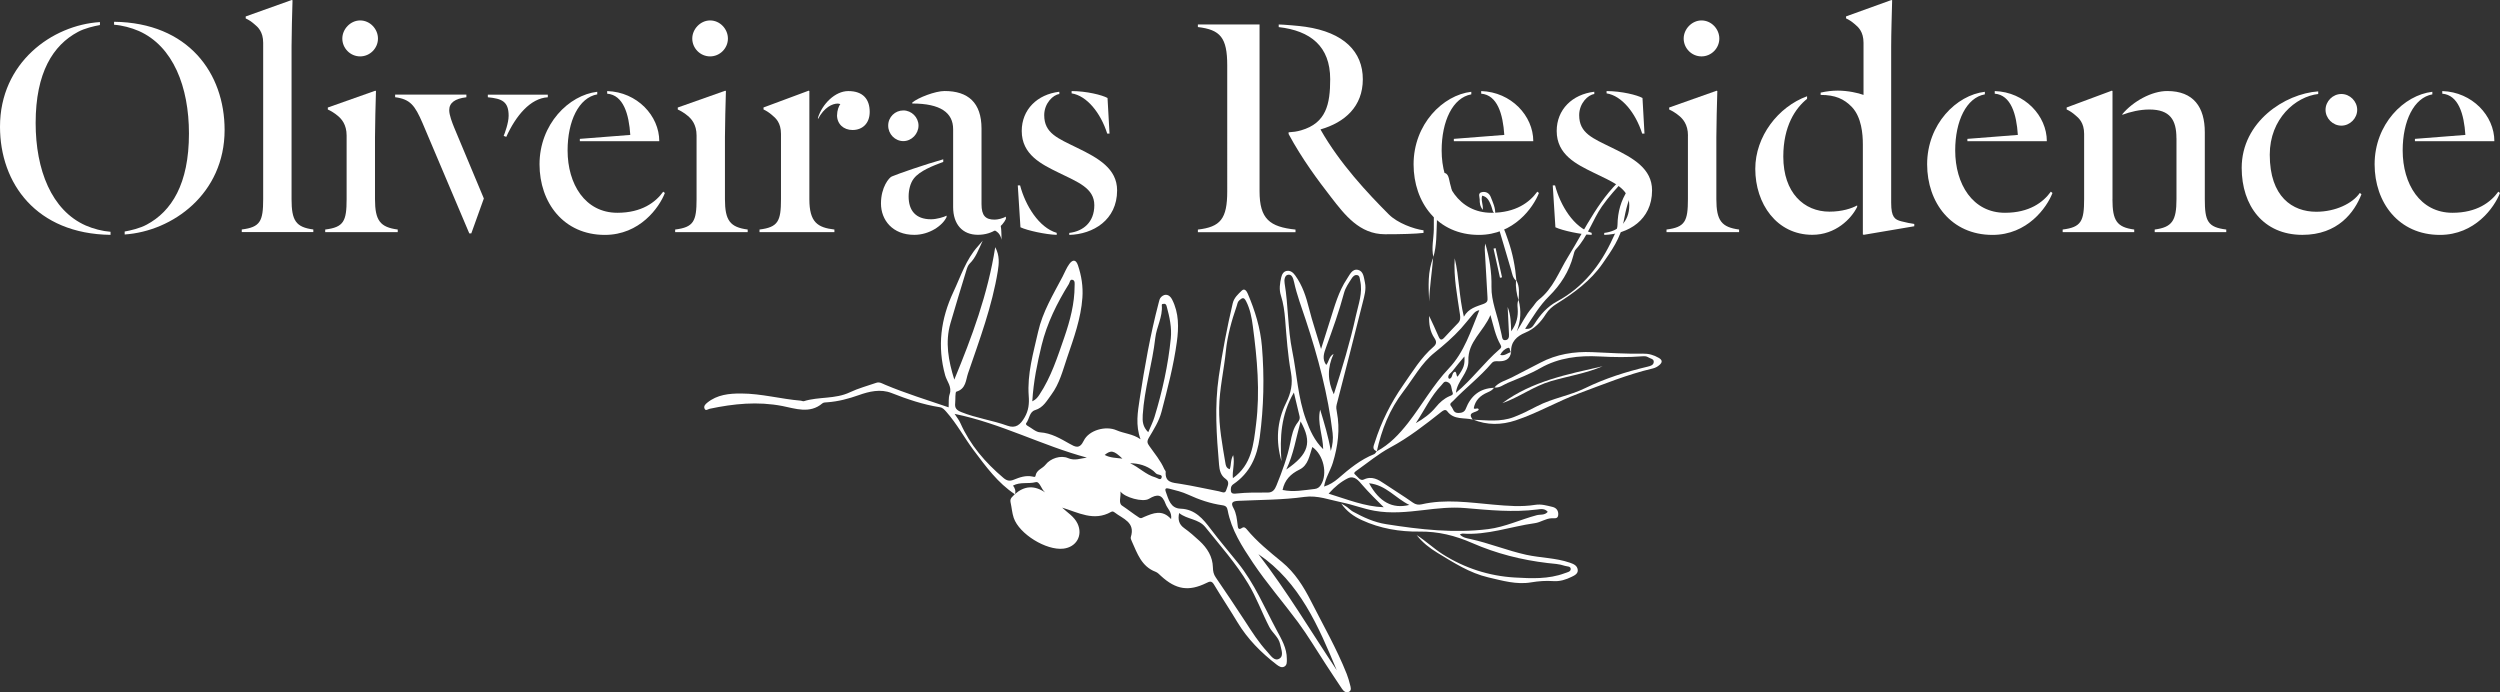 <?xml version="1.0" encoding="UTF-8"?><svg id="Layer_2" xmlns="http://www.w3.org/2000/svg" viewBox="0 0 488.07 135.13"><rect x="0" y="0" width="488.07" height="135.13" fill="#333333" stroke="none"/><defs><style>.cls-1{fill:#fff;}</style></defs><g id="Layer_1-2"><path class="cls-1" d="m21.57,45.85C7.08,45.65,0,35.8,0,24.73,0,12.23,10.17,4.89,19.51,4.31v.58c-1.09.19-3.03.64-4.31,1.35-4.83,2.58-8.24,7.92-8.24,17.77,0,9.14,3.09,17.06,9.79,20.02,1.48.64,3.22,1.1,4.83,1.22v.58Zm.71-41.6c14.49.19,21.57,10.04,21.57,21.12,0,12.49-10.17,19.77-19.51,20.41v-.58c1.1-.19,3.03-.64,4.31-1.35,4.83-2.58,8.24-7.92,8.24-17.77,0-9.14-3.09-17.06-9.79-20.03-1.48-.64-3.22-1.1-4.83-1.22v-.58Z"/><path class="cls-1" d="m51.38,8.37c0-2.19-1.03-3.09-1.74-3.67-.51-.45-1.09-.84-1.67-1.1v-.39l9.01-3.22.13.07c-.07,2.64-.19,6.44-.19,9.01v29.81c0,4.19.84,5.47,4.25,5.92v.51h-13.97v-.51c3.61-.45,4.18-1.61,4.18-5.92V8.37Z"/><path class="cls-1" d="m67.67,26.46c0-2.19-1.03-3.28-1.74-3.86-.51-.45-1.35-.97-1.93-1.22v-.39l9.27-3.28.13.06c-.07,2.64-.19,6.44-.19,9.01v12.11c0,4.19,1.03,5.47,4.44,5.92v.51h-14.16v-.51c3.61-.45,4.18-1.61,4.18-5.92v-12.43Zm2.64-22.47c1.93,0,3.48,1.67,3.48,3.54s-1.54,3.48-3.48,3.48-3.48-1.61-3.48-3.48,1.61-3.54,3.48-3.54"/><path class="cls-1" d="m91.05,18.48v.51c-2.25.26-3.35,1.1-3.35,2.51,0,.97.58,2.45.97,3.41l5.79,13.84-2.45,6.82h-.39l-9.14-21.57c-1.48-3.41-2.38-4.64-5.34-5.02v-.51h13.91Zm15.9,0v.51c-3.41.19-6.25,3.61-8.11,7.73l-.51-.19c.19-.45.97-2.51.97-3.93,0-2.77-1.29-3.35-4.06-3.61v-.51h11.72Z"/><path class="cls-1" d="m116.61,18.42c-3.61.64-5.8,5.21-5.8,10.95,0,6.57,3.41,12.17,9.72,12.17,4.76,0,7.47-2.06,8.95-4.12l.32.26c-1.09,2.83-4.89,8.18-11.72,8.18-8.05,0-12.75-6.31-12.75-13.78,0-7.85,5.73-13.52,11.27-14.16v.51Zm-3.41,9.14v-.45l9.85-.77c-.26-4.06-1.35-7.79-4.51-8.05v-.51c5.86.19,10.17,4.83,10.17,9.79h-15.52Z"/><path class="cls-1" d="m135.99,26.46c0-2.19-1.03-3.28-1.74-3.86-.51-.45-1.35-.97-1.93-1.22v-.39l9.27-3.28.13.06c-.07,2.64-.19,6.44-.19,9.01v12.11c0,4.19,1.03,5.47,4.44,5.92v.51h-14.16v-.51c3.61-.45,4.18-1.61,4.18-5.92v-12.43Zm2.64-22.47c1.93,0,3.48,1.67,3.48,3.54s-1.54,3.48-3.48,3.48-3.48-1.61-3.48-3.48,1.61-3.54,3.48-3.54"/><path class="cls-1" d="m158.01,38.89c0,4.51,1.61,5.54,4.89,5.92v.51h-14.62v-.51c3.61-.45,4.19-1.61,4.19-5.92v-12.75c0-2.19-1.03-3.09-1.74-3.67-.51-.45-1.1-.84-1.67-1.1v-.39l8.82-3.28.13.07v21.12Zm5.41-16.42c0-.84.32-1.8.64-2.12-.07-.06-.32-.13-.51-.13-1.03,0-2.64.71-3.86,3.03v-.26c.84-2.7,3.35-5.21,5.92-5.21,2.9,0,4.18,1.61,4.18,4.06,0,2.32-1.48,3.54-3.35,3.54-1.74,0-3.03-1.16-3.03-2.9"/><path class="cls-1" d="m184.8,42.11v.26c-.77,1.67-3.35,3.48-6.31,3.48-4.25,0-6.5-2.9-6.5-6.12s1.61-5.09,2.12-5.28c1.22-.52,6.37-2.32,10.04-3.35v.51c-2.06.77-4.57,1.74-5.73,3.22-.71.9-1.03,2.25-1.03,3.54,0,2.7,1.35,4.44,4.38,4.44,1.1,0,2.58-.45,3.03-.71m-8.44-20.54c1.61,0,2.96,1.35,2.96,2.96s-1.35,3.03-2.96,3.03-2.96-1.35-2.96-3.03,1.35-2.96,2.96-2.96m1.74-1.54c1.16-.97,4.51-2.25,6.31-2.25,4.57,0,7.21,2.25,7.21,7.34v14.74c0,2.25.77,3.03,2.57,3.03.64,0,1.61-.26,2.19-.58v.45c-.64,1.35-2.45,3.09-5.47,3.09s-4.83-2.06-4.83-5.41v-15.2c0-3.22-2.45-5.02-7.98-5.02v-.19Z"/><path class="cls-1" d="m206.3,45.85c-2.12-.06-5.73-.84-7.08-1.48l-.52-8.18h.45c1.03,3.93,3.67,8.24,7.15,9.27v.39Zm.52-27.49c-1.22.13-2.96,1.8-2.96,4.12,0,3.54,2.64,4.51,6.44,6.38,4.12,2,7.79,4.06,7.79,8.31,0,5.8-4.7,8.56-9.34,8.69v-.39c2.7-.32,4.89-2.06,4.89-5.41s-3.22-4.51-7.02-6.38c-3.28-1.61-7.15-3.48-7.15-8.11,0-4.18,3.03-7.15,7.34-7.66v.45Zm2.38-.58c2.9,0,5.99.77,7.02,1.35l.39,6.95h-.45c-1.29-4.06-3.99-7.4-6.95-7.85v-.45Z"/><path class="cls-1" d="m245.9,37.35c0,5.41,2,6.95,7.02,7.47v.51h-19.06v-.51c4.38-.51,5.73-2.06,5.73-7.47V12.75c0-5.41-1.35-6.95-5.73-7.47v-.51h12.04v32.58Zm5.67-11.2v-.32c.9-.06,1.55-.13,2.45-.39,4.89-1.42,5.67-5.09,5.67-9.98,0-6.44-3.86-9.46-10.05-10.17v-.51c.71,0,4.06.26,5.22.45,7.53,1.1,11.2,4.89,11.2,10.24s-3.54,8.43-8.24,9.79v.06c3.73,6.57,9.14,12.36,13.33,16.55,1.67,1.67,4.83,2.83,6.76,3.09v.51c-1.61.19-4.38.26-7.53.26-4.96,0-7.86-3.8-10.5-7.21-2.64-3.41-5.67-7.47-8.31-12.36"/><path class="cls-1" d="m287.24,18.42c-3.61.64-5.79,5.21-5.79,10.95,0,6.57,3.41,12.17,9.72,12.17,4.77,0,7.47-2.06,8.95-4.12l.32.26c-1.09,2.83-4.89,8.18-11.72,8.18-8.05,0-12.75-6.31-12.75-13.78,0-7.85,5.73-13.52,11.27-14.16v.51Zm-3.41,9.14v-.45l9.85-.77c-.26-4.06-1.35-7.79-4.51-8.05v-.51c5.86.19,10.17,4.83,10.17,9.79h-15.52Z"/><path class="cls-1" d="m310.74,45.85c-2.12-.06-5.73-.84-7.08-1.48l-.52-8.18h.45c1.03,3.93,3.67,8.24,7.15,9.27v.39Zm.52-27.49c-1.22.13-2.96,1.8-2.96,4.12,0,3.54,2.64,4.51,6.44,6.38,4.12,2,7.79,4.06,7.79,8.31,0,5.8-4.7,8.56-9.34,8.69v-.39c2.7-.32,4.89-2.06,4.89-5.41s-3.22-4.51-7.02-6.38c-3.28-1.61-7.15-3.48-7.15-8.11,0-4.18,3.03-7.15,7.34-7.66v.45Zm2.38-.58c2.9,0,5.99.77,7.02,1.35l.39,6.95h-.45c-1.29-4.06-3.99-7.4-6.95-7.85v-.45Z"/><path class="cls-1" d="m329.54,26.46c0-2.19-1.03-3.28-1.74-3.86-.52-.45-1.35-.97-1.93-1.22v-.39l9.27-3.28.13.06c-.07,2.64-.19,6.44-.19,9.01v12.11c0,4.19,1.03,5.47,4.44,5.92v.51h-14.17v-.51c3.61-.45,4.18-1.61,4.18-5.92v-12.43Zm2.64-22.47c1.93,0,3.48,1.67,3.48,3.54s-1.54,3.48-3.48,3.48-3.48-1.61-3.48-3.48,1.61-3.54,3.48-3.54"/><path class="cls-1" d="m362.58,40.37c-1.16,2.38-4.25,5.47-8.76,5.47-6.95,0-11.14-6.05-11.14-12.88,0-6.31,4.44-12.1,10.11-14.17v.51c-2.25,1.8-4.64,5.28-4.64,11.27,0,7.08,4.06,10.75,9.01,10.75,2.45,0,4.38-.64,5.41-1.22v.26Zm6.63-.77c0,2.83.71,3.28,2,3.61.97.26,1.74.39,2.51.51v.45l-9.85,1.67-.19-.07v-17.58c0-2.06-.26-5.28-2.12-7.28-1.55-1.61-3.28-2.38-6.12-2.38v-.45c1.16-.26,2.25-.39,3.35-.39,1.93,0,3.99.45,5.02.84v-10.17c0-2.19-1.03-3.09-1.74-3.67-.51-.45-1.1-.84-1.67-1.1v-.39L369.27,0l.13.06c-.06,2.64-.19,6.44-.19,9.01v30.52Z"/><path class="cls-1" d="m387.5,18.42c-3.61.64-5.79,5.21-5.79,10.95,0,6.57,3.41,12.17,9.72,12.17,4.77,0,7.47-2.06,8.95-4.12l.32.26c-1.09,2.83-4.89,8.18-11.72,8.18-8.05,0-12.75-6.31-12.75-13.78,0-7.85,5.73-13.52,11.27-14.16v.51Zm-3.41,9.14v-.45l9.85-.77c-.26-4.06-1.35-7.79-4.51-8.05v-.51c5.86.19,10.17,4.83,10.17,9.79h-15.52Z"/><path class="cls-1" d="m412.41,38.89c0,4.18.84,5.47,4.25,5.92v.51h-13.97v-.51c3.61-.45,4.19-1.61,4.19-5.92v-12.75c0-2.19-1.03-3.09-1.74-3.67-.51-.45-1.09-.84-1.67-1.1v-.39l8.82-3.28.13.06v21.12Zm12.49-11.91c0-3.54-1.22-5.6-5.28-5.6-1.87,0-3.73.45-5.28,1.03v-.13c2.12-2.51,5.73-4.51,8.76-4.51,5.15,0,7.34,3.15,7.34,8.05v13.07c0,4.31.58,5.47,4.19,5.92v.51h-13.97v-.51c3.41-.45,4.25-1.74,4.25-5.92v-11.91Z"/><path class="cls-1" d="m452.59,18.35c-4.44.51-9.47,4.83-9.47,11.85,0,8.24,4.44,11.14,9.08,11.14,3.74,0,7.08-1.61,8.5-3.67l.32.26c-1.35,3.48-4.57,7.92-11.53,7.92-7.6,0-11.85-5.67-11.85-13.07,0-9.01,8.43-14.49,14.94-14.94v.51Zm4.51,0c1.67,0,3.09,1.42,3.09,3.09s-1.42,3.09-3.09,3.09-3.09-1.42-3.09-3.09,1.42-3.09,3.09-3.09"/><path class="cls-1" d="m474.87,18.42c-3.61.64-5.8,5.21-5.8,10.95,0,6.57,3.41,12.17,9.72,12.17,4.76,0,7.47-2.06,8.95-4.12l.32.26c-1.09,2.83-4.89,8.18-11.72,8.18-8.05,0-12.75-6.31-12.75-13.78,0-7.85,5.73-13.52,11.27-14.16v.51Zm-3.41,9.14v-.45l9.85-.77c-.26-4.06-1.35-7.79-4.51-8.05v-.51c5.86.19,10.17,4.83,10.17,9.79h-15.52Z"/><path class="cls-1" d="m268.79,88.1c-1.02-.36-.59-1.1-.4-1.71,1.27-4.02,3.13-7.74,5.55-11.21,1.83-2.62,3.47-5.37,5.92-7.48.61-.53.64-1.01.19-1.68-.88-1.29-1.1-2.78-1.04-4.34.62,1.33,1.27,2.65,1.83,4,.31.75.62.79,1.14.22.88-.95,1.77-1.9,2.67-2.82.48-.49.47-1.02.38-1.65-.52-3.64-1.27-7.26-1.03-11,.88,3.64.83,7.43,1.79,11.4.92-1.66,2.46-1.98,3.79-2.48.87-.33.86-.66.82-1.33-.19-3.07-.36-6.15-.53-9.22-.02-.42.02-.84.1-1.26.81,2.77,1.27,5.53,1.21,8.46-.06,2.77,1.13,5.44,1.7,8.16.09.44.23.86.3,1.3.08.46.12,1.01.71.95.58-.05.75-.54.71-1.12-.1-1.66-.17-3.33-.26-5.36.64,1.69.61,3.12.69,4.74,1.07-1.47,1.39-2.92,1.26-4.48-.05-.55-.09-1.09.14-1.61h.04c.56,2.07.43,4.09-.36,6.12,1-1.51,1.74-3.21,2.95-4.58.46-.52.8-1.19,1.34-1.6,2.84-2.2,3.95-5.51,5.75-8.41,3.46-5.6,6.18-11.79,11.48-16.1.23-.19.46-.37.7-.55.42-.31.89-.58,1.37-.27.49.31.36.86.32,1.37-.06.68-.37,1.26-.71,1.79-1.38,2.16-1.9,4.58-2.36,7.04-.57,3.07-2.34,5.57-4.08,8.07-2.32,3.35-5.53,5.7-8.93,7.83-.87.54-1.58,1.15-2.14,2.02-.99,1.58-2.21,2.89-4.03,3.64-1.63.67-2.88,1.8-2.75,3.82-.34-.22-.15-.99-.58-.86-.66.19-1.21.69-1.56,1.38.9.27,1.44-.41,2.13-.55-.19,1.45-1.23,1.83-2.45,1.79-.53-.02-.98-.06-1.34.37-2.28,2.69-5.1,4.84-7.53,7.38-.28.3-.84.52-.36,1.07.41.47.37,1.29,1.39,1.28.73,0,1.21-.25,1.42-.78.99-2.56,2.74-4.04,5.55-4.14v-.05c-.29.52-.81.74-1.3.96-1.39.6-2.39,1.53-2.67,3.08.25.34.8-.24.98.26-.39.7-2.44.36-1.15,2v-.04c-1.7-.43-3.7.11-4.99-1.61-.34-.45-.73-.24-1.15.09-3.2,2.53-6.4,5.04-10.04,6.99-2.3,1.24-4.34,2.95-6.49,4.47-.25.18-.74.47-.33.78.51.41.98,1.33,1.7.98,1.59-.77,2.88.04,3.98.79,1.86,1.26,3.78,2.42,5.61,3.72.54.39,1.1.47,1.7.33,4.67-1.07,9.33-.35,13.99.06,2.73.24,5.46.48,8.2.04,1.17-.19,2.28.15,3.38.41.78.19,1.17.78,1.1,1.57-.07.83-.78.62-1.28.64-1.18.04-2.14.8-3.29.96-4.72.66-9.28,2.39-14.14,2.03-.12,0-.26.09-.5.18.61.63,1.38.74,2.04.88,3.7.81,7.22,2.26,10.92,3.08,2.82.62,5.75.59,8.51,1.54.79.27,1.44.57,1.55,1.38.1.76-.61,1.11-1.18,1.38-1.12.55-2.27.93-3.59.84-1.43-.1-2.86,0-4.3.24-2.86.5-5.63-.33-8.4-.97-3.67-.86-6.76-2.88-9.92-4.79-1.55-.94-2.94-2.03-4.06-3.47,1.77,1.13,3.3,2.6,5.07,3.73,4.32,2.74,9.1,4.27,14.1,4.56,3.2.18,6.58.35,9.74-.84.47-.18,1.14-.27,1.17-.78.03-.63-.72-.51-1.14-.66-1.09-.38-2.25-.42-3.39-.55-5.08-.6-10-1.85-14.69-3.9-3.32-1.45-6.64-2.29-10.34-2.24-3.81.05-7.64-.59-11.2-2.23-1.61-.74-3.01-1.73-4.04-3.25.37.23.76.43,1.12.68.41.29.75.68,1.18.91,2.05,1.12,4.11,2.08,6.5,2.45,6.61,1.04,13.23,1.79,19.9.96,3.27-.41,6.3-1.88,9.48-2.72.68-.18,1.52.06,2.14-.65-.59-.71-1.4-.55-2.07-.46-4.69.59-9.36.12-14.03-.28-2.76-.24-5.47.07-8.2.4-3.17.37-6.35.7-9.52.13-2.16-.38-4.22-1.2-6.35-1.63-2.41-.49-4.77-1.43-7.32-1.08-4.29.6-8.63.56-12.95.77-1.14.06-1.49.39-.93,1.39.58,1.04.68,2.17.82,3.31.06.51.1,1.11.87.58.39-.27.68,0,.9.26,2.01,2.44,4.47,4.41,6.89,6.4,2.54,2.09,4.22,4.8,5.66,7.63,2.39,4.71,5.03,9.3,6.98,14.22.27.69.48,1.42.66,2.14.12.47.33,1.08-.23,1.35-.59.29-1.06-.15-1.37-.61-1.09-1.61-2.14-3.24-3.21-4.86-1.78-2.71-3.43-5.51-5.36-8.12-2.89-3.9-6.09-7.57-8.8-11.61-2.12-3.17-4.2-6.38-4.93-10.23-.11-.59-.32-.89-1.03-.99-2.33-.33-4.55-1.09-6.68-2.07-1.19-.55-2.45-.85-3.7-1.17-.58-.15-.93-.09-.67.61.54,1.48.9,3.24,2.91,3.3,2.82.1,4.4,2.04,5.85,3.96,1.72,2.27,3.56,4.43,5.34,6.64,3.19,3.98,5.14,8.63,7.52,13.07.97,1.81,2.02,3.53,2.01,5.67,0,.55.07,1.17-.48,1.48-.55.31-1.07-.05-1.51-.38-3.03-2.33-5.68-4.99-7.67-8.3-1.48-2.48-3.1-4.88-4.58-7.36-.46-.76-.87-.57-1.45-.28-3.46,1.7-5.95,1.31-8.87-1.36-.33-.3-.66-.67-1.06-.82-2.76-1.04-3.57-3.58-4.63-5.92-.12-.27-.29-.62-.21-.86.93-2.92-1.56-3.56-3.16-4.81-.21-.16-.42-.26-.68-.11-3.38,1.92-6.42.12-9.57-.83,1.04.98,2.34,1.73,3,3.1,1.1,2.3-.2,4.62-2.77,4.91-3.33.38-8.6-2.85-9.68-6.01-.33-.97-.39-2.04-.62-3.05-.18-.81.45-1.12.85-1.59,1.83-1.61,3.77-1.78,5.91-.32-.82-.66-1.05-2.22-1.86-2.01-1.45.38-2.98-.1-4.42.67.38.48.58,1.06.38,1.7-3.35-2.21-5.67-5.42-8.02-8.54-1.85-2.46-3.3-5.21-5.35-7.53-.38-.43-.71-.84-1.29-.93-3.27-.51-6.38-1.57-9.45-2.78-2.14-.84-4.37-.3-6.39.42-2,.71-3.98,1.23-6.08,1.39-.35.03-.78.01-1.01.21-2.47,2.11-5.34,1-7.82.52-4.85-.93-9.49-.45-14.19.54-.34.07-.78.52-1.01-.05-.18-.46.14-.82.53-1.13,1.95-1.59,4.29-1.81,6.64-1.8,3.93.01,7.75,1.08,11.65,1.4.2.02.41.15.58.1,2.93-.92,6.12-.37,8.99-1.74,1.64-.78,3.43-1.25,5.15-1.85.64-.22,1.15.14,1.7.37,4.04,1.7,8.24,2.99,12.42,4.42.06-.93-.06-1.81.2-2.56.51-1.46-.54-2.49-.87-3.68-1.57-5.66-.86-11.03,1.6-16.28,1.44-3.06,2.46-6.34,4.79-8.92.23-.26.45-.52.94-1.1-.85,1.81-1.36,3.32-2.55,4.48-.33.32-.51.86-.65,1.33-1.05,3.43-2.1,6.87-3.1,10.31-1.08,3.72-.39,7.35.75,11.01,3.43-8.31,6.55-16.68,7.99-25.86.9,1.68.73,3.21.51,4.63-1.11,6.9-3.57,13.43-5.82,20.01-.44,1.28-.38,3.02-2.27,3.57-.27.08-.16,1.48-.24,2.26-.1.92.24,1.34,1.17,1.72,2.93,1.19,6.07,1.6,9.03,2.67,1.61.58,2.52-.16,3.38-1.66.76-1.33.9-2.66.78-4.14-.32-4.3.9-8.39,1.83-12.52.88-3.91,2.94-7.29,4.77-10.77.44-.84.78-1.74,1.33-2.49.7-.95,1.31-.83,1.68.26.69,2.05,1.02,4.13.87,6.32-.29,4.09-1.68,7.88-2.98,11.7-.85,2.5-1.48,5.09-3.1,7.26-.89,1.19-1.55,2.51-3.17,3-1.1.34-1.09,1.71-1.71,2.53-.18.24.1.45.32.57.78.43,1.55,1.18,2.36,1.23,2.21.14,3.97,1.22,5.79,2.24,1.07.6,1.92,1.12,2.75-.6,1.01-2.08,4.3-2.96,6.38-2.05,1.5.66,3.21.7,4.71,1.77-1.01-2.73-.55-5.35-.17-7.85.96-6.3,2.08-12.59,3.7-18.76.11-.43.18-.9.54-1.21.76-.69,1.6-.43,2.09.53,1.36,2.67,1.31,5.47.92,8.33-.63,4.6-1.81,9.08-2.98,13.57-.48,1.86-1.53,3.48-2.48,5.1-.44.75-.27,1.08.1,1.61,1.02,1.47,2.2,2.84,2.92,4.51.08.18.29.36.27.52-.16,2.12,1.32,2.11,2.8,2.34,2.55.4,5.08.99,7.62,1.47.48.09,1.18.56,1.4-.24.2-.69.81-1.55-.11-2.18-.99-.68-1.2-1.72-1.29-2.75-.5-5.75-.9-11.48-.05-17.27.7-4.8,1.61-9.53,2.71-14.24.26-1.12,1.05-1.8,1.77-2.5.58-.57,1,.19,1.18.61,1.41,3.3,2.46,6.7,2.76,10.3.49,5.92.36,11.82-.43,17.72-.51,3.8-1.92,6.97-5.15,9.16-.52.35-.52.86-.48,1.32.06.62.7.55,1.08.5,2.04-.22,4.08-.2,6.12-.19,1,0,1.38-.62,1.7-1.4,1.1-2.71,2.12-5.44,2.7-8.33.28-1.41.55-2.84,1.49-4.02.23-.29.43-.69.32-1.12-.35-1.49-.71-2.98-1.11-4.66-2.53,4.32-2.77,8.81-2.43,13.41-1.12-3.93-.91-7.74.91-11.4.93-1.88,1.35-3.69.95-5.88-.63-3.42-.86-6.92-1.14-10.39-.13-1.6-.34-3.17-.83-4.69-.38-1.19-.2-2.38.07-3.54.14-.59.44-1.17,1.13-1.26.7-.08,1.18.32,1.6.9,1.42,1.96,2.12,4.15,2.71,6.5.62,2.49,1.48,4.95,2.33,7.85.67-2.11,1.2-3.83,1.75-5.54.9-2.8,1.65-5.67,3.31-8.15.54-.8,1.02-2.02,2.17-1.75,1.07.26,1.13,1.51,1.34,2.48.28,1.32-.11,2.59-.42,3.84-1.67,6.67-3.38,13.33-5.1,19.98-.14.52-.05.98.04,1.46.65,3.37.2,6.68-.79,9.9-.47,1.53-1.43,2.92-1.71,4.64,1.05-.32,1.97-.9,2.77-1.59,2.15-1.87,4.33-3.67,7.02-4.74.2-.08.32-.35.48-.54,2.51-1.33,4.39-3.34,6.12-5.54,2.73-3.5,4.89-7.42,7.97-10.66,3.02-3.18,4.27-7.26,5.95-11.36-.81.16-1.1.64-1.44,1.03-.72.83-1.38,1.7-2.12,2.52-1.58,1.74-3.35,3.27-5.18,4.74-2.58,2.06-4.09,4.98-6.06,7.54-2.72,3.54-4.29,7.49-5.22,11.77m-28.1,5.2c3.7-2.62,4.04-6.6,4.53-10.51.81-6.43.22-12.81-.63-19.19-.22-1.68-.53-3.33-1.32-4.87-.45-.88-.79-.6-1.32-.15-.34.29-.37.69-.49,1.06-1,2.88-1.83,5.82-2.13,8.84-.37,3.71-1.25,7.35-1.31,11.11-.06,3.65.62,7.2,1.22,10.77.08.48.17.97.84,1.19.33-.83.12-1.78.68-2.75.35,1.65-.22,3.1-.06,4.5m-54.34-12.57c.42.66.87,1.19,1.14,1.81,1.9,4.29,4.87,7.71,8.41,10.71.66.56,1.21.67,2,.35,1.15-.47,2.34-.89,3.63-.63.22.04.58.2.63-.14.18-1.17,1.36-1.39,1.95-2.16.95-1.24,2.98-1.91,4.4-1.29,1.31.57,2.45.05,3.67-.1-8.74-2.35-16.8-6.7-25.84-8.54m73.47,7.24c.35-1.16.49-2.32.35-3.5-.9-7.55-2.86-14.85-5.24-22.06-.81-2.45-1.74-4.88-2.28-7.38-.19-.88-.46-1.54-1.13-1.47-.71.07-.84,1.01-.72,1.68.73,4.38.6,8.84,1.49,13.21.91,4.47,1.09,9.09,2.69,13.43.76,2.06,1.62,4.05,3.35,5.75-.06-2.74-1.2-5.17-.59-7.73.81,2.67,1.61,5.31,2.08,8.08m-29.61,12.11c-.27,1.26-.06,2.2.99,2.95,1.05.75,2.03,1.61,2.98,2.49,1.51,1.39,2.57,3.07,2.62,5.18.01.74.14,1.35.55,1.94,1.92,2.84,3.86,5.67,5.72,8.55,1.35,2.09,2.69,4.19,4.38,6.02.63.68,1.36,1.93,2.37,1.27.86-.56.3-1.8.11-2.78-.29-1.41-1.51-2.19-2.12-3.38-1.44-2.78-2.5-5.75-4.12-8.44-2.39-3.98-5.47-7.44-8.36-11.04-1.33-1.65-3.53-1.48-5.11-2.75m67.5-35.98c1.09.15,1.49-.37,1.87-.97,1.13-1.79,2.47-3.34,4.39-4.37,5.12-2.77,8.52-7.1,10.89-12.32.39-.86.91-1.7.92-2.67.04-2.45.65-4.7,2.01-6.76.32-.49.44-1.12.36-1.73-.03-.24-.09-.57-.25-.67-.3-.18-.53.12-.72.33-1.56,1.68-3.11,3.36-4.43,5.25-1.87,2.69-2.81,5.95-5.1,8.39-.29.3-.39.81-.5,1.24-.81,3.1-2.5,5.71-4.72,7.91-1.88,1.85-3.17,4.05-4.7,6.39m-37.34,12.77c1.65-5.12,3.18-10.16,4.31-15.31.49-2.26,1.39-4.51.83-6.91-.09-.41-.05-.99-.63-1.06-.49-.06-.83.35-1.06.72-.56.88-1.17,1.73-1.45,2.77-.96,3.61-2.23,7.12-3.51,10.63-.4,1.1-.83,2.25.03,3.43.56-.66.51-1.65,1.44-2.15-1.24,2.66-1.21,5.26.05,7.89m-58.86,1.36c.77-.38,1.07-.83,1.37-1.28,2.29-3.44,3.53-7.35,4.87-11.21,1.12-3.26,2.01-6.58,2.01-10.06,0-.42.12-1.03-.41-1.17-.51-.14-.52.5-.71.81-2.32,3.74-4.27,7.66-5.32,11.96-.85,3.52-1.59,7.06-1.82,10.94m22.63,6.05c.45-1.07.93-2,1.23-2.99,1.53-5.01,2.66-10.11,3.18-15.33.21-2.11-.24-4.17-.79-6.2-.08-.3-.16-.59-.56-.55-.18.02-.44-.02-.41.28.21,2.26-1.03,4.23-1.27,6.38-.57,5.05-2.13,9.93-2.45,15.02-.08,1.29.01,2.33,1.07,3.38m60.08-7.69c3.15-2.62,5.49-5.89,8.5-8.49.28-.24.46-.45.21-.87-1.01-1.73-1.37-3.7-1.98-5.82-1.31,3.19-4.45,5.2-4.3,8.91.09,2.37-2.2,3.9-2.43,6.27m-23.27,54.16c-3.58-8.55-7.18-17.13-15.3-22.66,5.58,7.22,10.24,15.06,15.3,22.66m-10.58-35.19c2.16.46,4.22.03,6.29-.2.54-.06.92-.35,1.2-.8,1.35-2.16.52-5.86-1.68-7.39-.56,1.64-.78,3.57-2.51,4.41-1.73.85-2.89,2.01-3.3,3.98m19.75,3.37c-1.45-1.46-2.88-2.83-4.18-4.34-.7-.81-1.54-1.95-2.85-1.3-1.33.67-2.52,1.63-3.73,2.99,3.69,1.13,7.05,2.52,10.76,2.65m-41.51,2.31c.2-1.4-.74-2.04-1.05-2.9-.69-1.95-1.63-2.05-3.28-1.05-1.19.72-4.75-.28-5.56-1.44.13,1.05-.44,2.26.31,2.76,1.12.74,2.16,1.58,3.29,2.31.45.29.65.05,1.02-.1,1.75-.73,3.53-1.53,5.27.43m47.8-18.75c1.46-.83,2.82-1.81,3.89-3.12.73-.9,1.58-1.66,2.65-2.13.35-.15.84-.23.6-.8-.29-.69-.06-1.65-1.06-1.99-.61-.2-.78.31-1.07.6-2.1,2.17-3.35,4.92-5.02,7.43m-25.31,9.08c4.41-3.01,5.09-5.3,2.8-9.4-.89,3.25-1.38,6.46-2.8,9.4m16.17,2.68c1.99,3.67,4.58,5.05,7.86,4.23-2.7-1.3-4.55-3.9-7.86-4.23m-46.66-3.91c1.74.77,3.07,2.25,4.93,2.76.4.11.98.62,1.19.14.32-.72-.54-.59-.92-.81-.25-.15-.43-.42-.66-.6-1.32-1.03-2.85-1.48-4.54-1.49m63.93-16.89c1.22-1.67,1.45-2.35,1.34-3.96-.8.97-1.6,1.9-2.34,2.87-.31.41-.93.66-.79,1.33.02.07.17.18.22.17.61-.2.44-.93.84-1.27.07-.06.15-.09.23-.13.4.19.16.66.5.99m-65.43,15.99c-1.67-1.61-2.24-1.71-3.46-.72,1.06.58,2.27.57,3.46.72"/><path class="cls-1" d="m291.71,75.7c.88-1.12,2.26-1.4,3.43-2.01,1.85-.97,3.73-1.91,5.58-2.88,3.14-1.66,6.61-2.22,10.15-2.06,3.28.14,6.57.36,9.85.29,1.15-.02,2.14.26,3.12.83.76.44.7.89.13,1.39-.38.33-.8.56-1.31.68-4.95,1.16-9.64,3.09-14.4,4.86-4.22,1.56-8.11,3.86-12.36,5.27-2.73.91-5.58.98-8.34-.17v.04c2.67.1,5.37.48,7.95-.5,1.57-.6,3.09-1.37,4.59-2.15,2.99-1.55,6.39-2.06,9.36-3.51,3.93-1.92,8.01-3.2,12.22-4.2.58-.14,1.15-.3,1.18-.93.03-.61-.68-.63-1.07-.89-.34-.23-.75-.23-1.15-.2-2.78.22-5.57.18-8.35.03-4.04-.22-7.97.23-11.56,2.27-2.04,1.17-4.23,2-6.39,2.9-.84.35-1.6,1.04-2.62.88v.05Z"/><path class="cls-1" d="m279.84,50.21c-.42-1.81.05-3.61.08-5.41.05-2.92-.15-5.88.54-8.76.22-.9.36-2.19,1.32-2.27,1.07-.09,1.09,1.3,1.31,2.07.31,1.07.68,2.27-.11,3.37.24-1.48-.14-2.84-.72-4.16-.14-.31-.26-.74-.66-.71-.49.03-.34.53-.43.83-.79,2.67-.52,5.42-.65,8.14-.11,2.31-.02,4.65-.7,6.9h.04Z"/><path class="cls-1" d="m295.96,54.78c-.65-.55-.73-1.33-.95-2.09-.91-3.17-1.89-6.31-2.81-9.47-.13-.45-.42-.9-.26-1.42h-.04c1.33,1.48,1.9,3.32,2.53,5.13.89,2.54,1.39,5.15,1.61,7.83l-.08.02"/><path class="cls-1" d="m291.94,41.8c-.62-.39-.59-1.1-.84-1.68-.36-.82-.65-1.68-1.74-1.92-.29.87.22,1.71.13,2.77-.58-.71-.62-1.39-.61-2.02.01-.5-.46-1.28.48-1.45.77-.14,1.39.23,1.67.94.42,1.08.96,2.15.87,3.37h.04"/><path class="cls-1" d="m279.8,50.22c-.23,2.88-.7,5.74-.79,8.63-.13-2.92-.33-5.84.83-8.63h-.04"/><path class="cls-1" d="m195.53,46.85c-.2-1.21-.93-1.84-2.05-2.14.36-.59.79-1.15,1.41-1,.61.15.54.88.59,1.41.05.57.03,1.15.04,1.73"/><path class="cls-1" d="m291.98,48.44l1.26,5.7c-.13.03-.27.06-.4.09-.42-1.9-.84-3.79-1.26-5.69.13-.03.27-.07.4-.1"/><path class="cls-1" d="m296.45,58.59c-.37-1.24-.58-2.51-.49-3.81,0,0,.08-.02.08-.02.69,1.21.49,2.53.44,3.83h-.04"/><path class="cls-1" d="m293.29,78.71c5.83-4.32,12.76-5.64,19.6-7.21-3.24,1.4-6.73,1.93-10.1,2.91-3.37.98-6.21,3.16-9.5,4.3"/></g></svg>